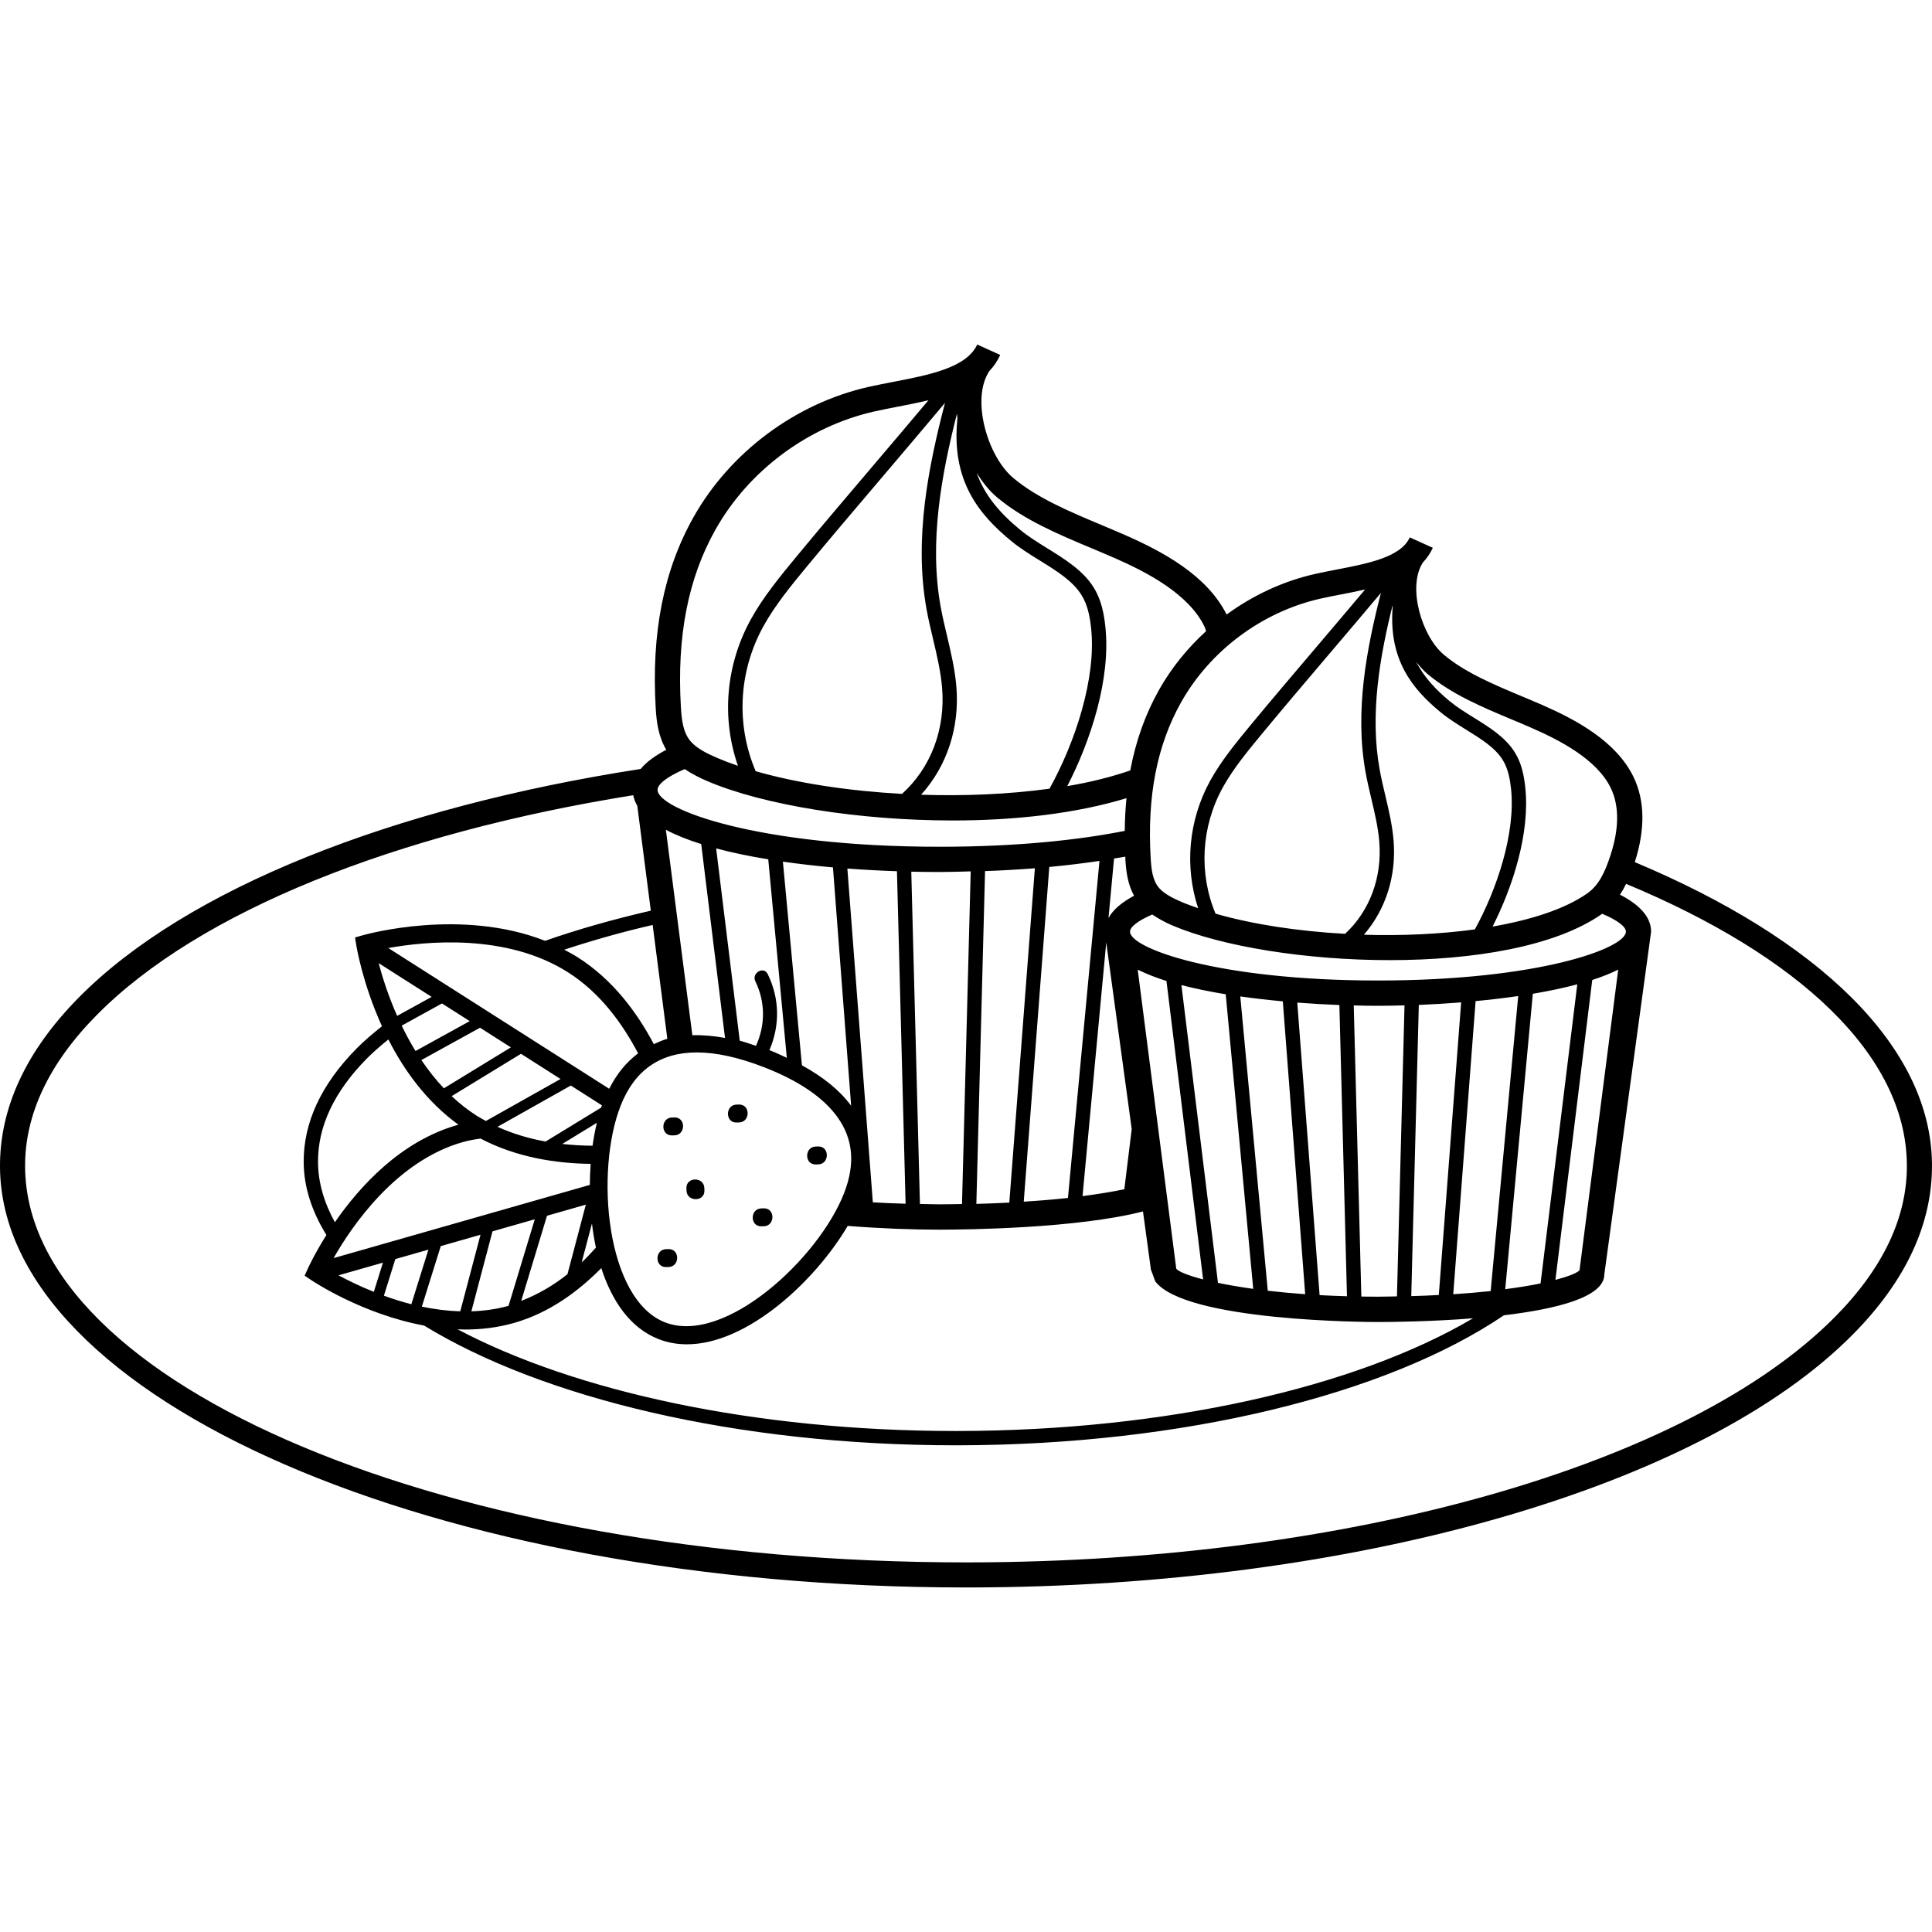 <?xml version="1.0" encoding="iso-8859-1"?>
<!-- Uploaded to: SVG Repo, www.svgrepo.com, Generator: SVG Repo Mixer Tools -->
<svg fill="#000000" height="800px" width="800px" version="1.1" id="Layer_1" xmlns="http://www.w3.org/2000/svg" xmlns:xlink="http://www.w3.org/1999/xlink" 
	 viewBox="0 0 305.779 305.779" xml:space="preserve">
<g>
	<g>
		<g>
			<path d="M258.741,136.449c1.652-5.16,1.604-9.668-0.16-13.392c-2.728-5.736-9.176-9.152-14.492-11.484
				c-1.1-0.484-2.22-0.948-3.336-1.416c-4.38-1.836-8.908-3.736-12.232-6.532c-3.552-2.992-5.82-10.824-3.3-14.62
				c0.628-0.668,1.152-1.428,1.552-2.304l-3.648-1.648c-1.412,3.128-6.588,4.128-11.596,5.096c-1.176,0.228-2.34,0.452-3.448,0.704
				c-5.02,1.136-9.78,3.368-13.944,6.412c-3.116-6.248-10.224-10.02-16.112-12.6c-1.248-0.548-2.516-1.08-3.784-1.612
				c-4.964-2.084-10.1-4.236-13.888-7.42c-4.1-3.452-6.704-12.528-3.764-16.912c0.7-0.736,1.276-1.576,1.716-2.544l-3.64-1.648
				c-1.66,3.66-7.584,4.808-13.316,5.916c-1.328,0.256-2.64,0.512-3.892,0.792c-11.54,2.612-21.888,10.312-27.684,20.6
				c-4.744,8.42-6.704,18.34-5.988,30.32c0.124,2.1,0.428,4.432,1.664,6.516c-1.748,0.912-3.132,1.92-4.052,3.032
				c-39.268,6.08-71.892,18.948-88.9,36.148c-8.384,8.476-12.584,17.54-12.496,26.944c0.344,36.7,68.872,66.452,152.888,66.452
				h0.616c60.944-0.104,115.812-15.832,139.776-40.072c8.384-8.476,12.584-17.54,12.496-26.944
				C305.605,165.465,287.541,148.533,258.741,136.449z M225.945,106.681c3.792,3.192,8.604,5.212,13.26,7.164
				c1.096,0.46,2.196,0.916,3.272,1.392c4.316,1.892,10.304,4.94,12.484,9.532c1.332,2.804,1.308,6.364-0.064,10.58
				c-0.88,2.696-1.84,4.756-3.672,6.044c-3.52,2.472-8.844,4.184-14.992,5.256c3.156-6.224,5.968-14.772,5.168-22.084
				c-0.192-1.712-0.536-3.7-1.652-5.492c-1.488-2.396-4.04-3.976-6.508-5.504c-1.308-0.812-2.664-1.652-3.788-2.584
				c-2.264-1.864-4.084-3.848-5.3-6.22C224.717,105.481,225.305,106.145,225.945,106.681z M52.797,199.121
				c2.88-5.052,9.868-15.34,20.392-18.344c0.948-0.272,1.904-0.44,2.864-0.576c5.692,2.988,11.96,3.94,17.432,4.004
				c-0.084,1.092-0.12,2.204-0.132,3.332L52.797,199.121z M60.609,199.837l-1.444,4.624c-2.244-0.9-4.16-1.844-5.588-2.616
				L60.609,199.837z M134.709,175.005c-1.776-2.416-4.408-4.548-7.788-6.4l-3.012-32.232c2.544,0.364,5.196,0.672,7.924,0.912
				L134.709,175.005z M134.113,137.465c2.584,0.196,5.208,0.332,7.848,0.424l1.368,52.624c-1.804-0.048-3.524-0.12-5.184-0.216
				L134.113,137.465z M124.529,167.425c-0.832-0.384-1.632-0.784-2.544-1.136c-0.072-0.028-0.136-0.04-0.208-0.068
				c1.672-3.924,1.636-8.152-0.268-12.052c-0.64-1.312-2.596-0.164-1.96,1.144c1.6,3.28,1.596,6.92,0.1,10.212
				c-0.86-0.28-1.744-0.604-2.568-0.816l-3.736-30.432c2.512,0.672,5.284,1.248,8.248,1.732L124.529,167.425z M114.749,164.273
				c-1.82-0.32-3.556-0.484-5.168-0.424l-4.192-32.516c1.58,0.832,3.456,1.584,5.592,2.256L114.749,164.273z M110.285,166.569
				c3.072,0,6.632,0.784,10.68,2.356c5.456,2.124,9.352,4.776,11.584,7.884c2.496,3.484,2.836,7.416,1.048,12.024
				c-4.004,10.304-18.876,24.116-28.328,20.464c-9.42-3.664-11.072-23.92-7.068-34.224
				C100.401,169.409,104.453,166.569,110.285,166.569z M96.421,172.321l-34.964-22.276c5.928-1.064,18.716-2.348,28.456,3.852
				c5.084,3.24,8.596,8.088,11.08,12.82C99.133,168.097,97.605,169.965,96.421,172.321z M86.577,192.417l6.144-1.756l-2.908,11.008
				c-2.176,1.732-4.62,3.184-7.32,4.224L86.577,192.417z M80.489,206.673c-1.948,0.548-3.92,0.804-5.884,0.868l3.344-12.656
				l6.692-1.912L80.489,206.673z M93.689,193.645c0.156,1.292,0.36,2.572,0.628,3.816c-0.72,0.792-1.444,1.584-2.256,2.344
				L93.689,193.645z M93.785,181.333c-1.544-0.008-3.152-0.096-4.796-0.28l5.48-3.348C94.193,178.857,93.961,180.061,93.785,181.333
				z M86.353,180.669c-2.564-0.46-5.14-1.204-7.612-2.328l11.604-6.532l4.916,3.132c-0.04,0.12-0.08,0.24-0.12,0.364L86.353,180.669
				z M75.973,162.657l4.884,3.112l-10.604,6.48c-1.332-1.408-2.512-2.92-3.56-4.476L75.973,162.657z M65.761,166.345
				c-0.82-1.336-1.544-2.688-2.184-4.016l6.376-3.512l4.392,2.796L65.761,166.345z M82.457,166.785l6.26,3.988l-11.808,6.644
				c-0.488-0.268-0.98-0.52-1.456-0.824c-1.44-0.916-2.756-1.972-3.964-3.108L82.457,166.785z M68.317,157.777l-5.46,3.008
				c-1.432-3.232-2.36-6.212-2.924-8.348L68.317,157.777z M72.565,178.013c-0.052,0.016-0.108,0.02-0.16,0.036
				c-9.032,2.58-15.516,9.772-19.404,15.396c-1.676-3.044-2.636-6.204-2.668-9.46c-0.056-5.676,2.552-11.212,7.736-16.456
				c1.024-1.036,2.184-2.028,3.396-3.012C63.921,169.337,67.489,174.345,72.565,178.013z M62.569,199.277l5.236-1.496l-2.7,8.64
				c-1.528-0.392-2.98-0.856-4.344-1.352L62.569,199.277z M69.761,197.221l6.288-1.796l-3.2,12.116
				c-2.08-0.06-4.124-0.328-6.084-0.74L69.761,197.221z M73.617,210.425c2.552,0,5.16-0.308,7.744-1.044
				c5.604-1.6,10.172-5,13.808-8.676c1.68,5.22,4.596,9.5,9.076,11.24c1.44,0.564,2.94,0.82,4.476,0.82
				c9.572,0,20.316-10.04,25.448-18.74c5.252,0.416,10.408,0.596,14.46,0.596c4.632,0,21.88-0.216,32.272-2.884l1.256,9.204
				l0.684,1.856c4.764,6.36,33.844,6.44,35.168,6.44c2.384,0,8.556-0.068,15.124-0.588c-18.656,11-48.672,17.776-81.46,17.836
				c-0.14,0-0.276,0-0.416,0c-31.872,0-60.324-6.3-78.84-16.096C72.813,210.393,73.209,210.425,73.617,210.425z M144.229,137.961
				c1.5,0.032,3,0.052,4.492,0.052c1.632,0,3.272-0.06,4.912-0.1l-1.376,52.652c-1.2,0.02-2.368,0.044-3.636,0.044
				c-1.06,0-2.004-0.044-3.024-0.06L144.229,137.961z M179.117,178.701l-1.168,9.52c-1.848,0.388-4.056,0.756-6.616,1.092
				l3.752-40.16L179.117,178.701z M175.441,145.293l0.88-9.416c0.592-0.1,1.208-0.184,1.784-0.292
				c0.008,0.176,0.008,0.348,0.016,0.524c0.112,1.816,0.36,3.832,1.368,5.66C177.593,142.781,176.181,143.949,175.441,145.293z
				 M169.025,189.601c-2.108,0.232-4.476,0.428-6.996,0.588l4.044-52.976c2.744-0.252,5.388-0.576,7.94-0.956L169.025,189.601z
				 M159.745,190.337c-1.66,0.084-3.396,0.156-5.216,0.204l1.376-52.672c2.656-0.096,5.292-0.244,7.884-0.448L159.745,190.337z
				 M206.573,204.833c-2.124-0.152-4.1-0.336-5.92-0.548l-4.352-46.58c2.224,0.316,4.48,0.572,6.732,0.776L206.573,204.833z
				 M205.321,158.681c2.292,0.176,4.54,0.304,6.664,0.384l1.2,46.092c-1.496-0.044-2.944-0.1-4.332-0.176L205.321,158.681z
				 M198.349,203.989c-2.12-0.296-3.984-0.62-5.58-0.952l-5.784-47.124c2.188,0.564,4.548,1.048,7.012,1.452L198.349,203.989z
				 M190.417,202.493c-2.424-0.628-3.884-1.24-4.248-1.684l-6.104-47.344c1.336,0.66,2.852,1.264,4.552,1.792L190.417,202.493z
				 M214.257,159.133c1.34,0.032,2.64,0.056,3.832,0.056c1.3,0,2.728-0.028,4.204-0.068l-1.196,46.056
				c-1.036,0.016-2,0.052-3.092,0.052c-0.868,0-1.708-0.012-2.544-0.024L214.257,159.133z M223.361,205.137l1.196-46.088
				c2.144-0.088,4.396-0.216,6.7-0.4l-3.536,46.312C226.325,205.037,224.889,205.097,223.361,205.137z M230.005,204.841l3.54-46.396
				c2.26-0.212,4.52-0.48,6.744-0.8l-4.36,46.692C234.133,204.533,232.137,204.701,230.005,204.841z M242.601,157.285
				c2.48-0.416,4.848-0.912,7.036-1.496l-5.812,47.34c-1.56,0.324-3.456,0.632-5.592,0.912L242.601,157.285z M252.005,155.105
				c1.524-0.492,2.896-1.036,4.112-1.64l-6.128,47.6c-0.436,0.428-1.776,0.964-3.812,1.508L252.005,155.105z M218.089,155.185
				c-25.388,0-39.24-5.1-39.24-7.724c0-0.76,1.24-1.728,3.516-2.72c1.036,0.692,2.128,1.284,3.18,1.728
				c7.868,3.348,21.204,5.492,34.416,5.492c13.156,0,26.184-2.124,33.568-7.3c0.016-0.012,0.028-0.028,0.044-0.04
				c2.456,1.032,3.76,2.044,3.76,2.836C257.333,150.085,243.481,155.185,218.089,155.185z M220.421,96.017
				c-0.684,8.412,3.14,13.048,7.592,16.716c1.248,1.024,2.668,1.908,4.04,2.76c2.352,1.456,4.572,2.832,5.78,4.776
				c0.876,1.408,1.156,3.084,1.316,4.54c0.764,6.984-2.22,15.928-5.724,22.288c-5.516,0.752-11.556,1.028-17.56,0.844
				c3.444-3.976,5.176-9.296,4.692-14.98c-0.204-2.404-0.76-4.764-1.3-7.048c-0.328-1.376-0.656-2.756-0.904-4.148
				c-1.564-8.692,0.012-17.736,2.044-25.936C220.409,95.897,220.409,95.957,220.421,96.017z M216.121,122.173
				c0.256,1.432,0.592,2.848,0.928,4.268c0.544,2.304,1.06,4.48,1.248,6.716c0.48,5.72-1.516,11.036-5.412,14.64
				c-7.452-0.408-14.64-1.5-20.504-3.192c-2.656-6.368-2.288-13.696,1.132-19.936c1.636-2.976,3.944-5.772,6.176-8.476
				c3.116-3.772,6.944-8.284,10.776-12.792c2.792-3.284,5.58-6.56,8.096-9.564C216.301,102.645,214.389,112.537,216.121,122.173z
				 M208.961,94.753c1.068-0.244,2.192-0.46,3.328-0.676c1.24-0.24,2.512-0.492,3.772-0.784c-2.312,2.752-4.804,5.688-7.316,8.644
				c-3.84,4.516-7.68,9.032-10.8,12.812c-2.296,2.784-4.676,5.668-6.416,8.832c-3.44,6.284-4.068,13.588-1.896,20.16
				c-0.868-0.304-1.732-0.608-2.516-0.944c-1.34-0.572-2.82-1.284-3.668-2.256c-1.036-1.192-1.224-2.964-1.328-4.668
				c-0.584-9.844,0.992-17.936,4.82-24.732C191.545,102.953,199.781,96.829,208.961,94.753z M157.773,78.685
				c4.252,3.58,9.676,5.852,14.916,8.052c1.248,0.524,2.496,1.048,3.724,1.584c4.92,2.156,11.752,5.636,14.252,10.912
				c0.1,0.208,0.144,0.444,0.22,0.664c-2.948,2.684-5.484,5.812-7.436,9.276c-2.184,3.872-3.688,8.112-4.56,12.764
				c-2.984,1.032-6.332,1.868-9.972,2.484c3.636-7.048,6.94-16.912,6.024-25.292c-0.212-1.916-0.592-4.144-1.848-6.156
				c-1.668-2.68-4.54-4.46-7.316-6.18c-1.484-0.92-3.02-1.872-4.3-2.928c-3.18-2.62-5.636-5.424-6.908-9.052
				C155.501,76.329,156.569,77.673,157.773,78.685z M151.533,66.221c-1.02,9.864,3.392,15.184,8.5,19.396
				c1.404,1.156,3.004,2.148,4.552,3.104c2.676,1.656,5.2,3.224,6.584,5.452c1.012,1.624,1.336,3.54,1.516,5.2
				c0.876,7.984-2.568,18.228-6.58,25.456c-6.384,0.872-13.376,1.184-20.32,0.952c4.068-4.5,6.132-10.612,5.576-17.156
				c-0.232-2.724-0.864-5.4-1.476-7.992c-0.368-1.548-0.736-3.1-1.016-4.66c-1.844-10.26,0.156-20.936,2.592-30.512
				C151.485,65.717,151.497,65.969,151.533,66.221z M146.637,96.381c0.288,1.6,0.668,3.192,1.044,4.78
				c0.592,2.508,1.208,5.104,1.424,7.66c0.556,6.6-1.792,12.716-6.344,16.828c-8.404-0.464-16.532-1.688-23.156-3.588
				c-3.124-7.3-2.74-15.732,1.196-22.896c1.844-3.364,4.456-6.536,6.996-9.612c3.516-4.26,7.84-9.348,12.168-14.436
				c3.32-3.912,6.64-7.816,9.6-11.356C146.937,73.861,144.641,85.265,146.637,96.381z M113.253,83.797
				c5.248-9.32,14.628-16.296,25.084-18.664c1.212-0.272,2.48-0.52,3.768-0.768c1.592-0.308,3.232-0.632,4.844-1.02
				c-2.732,3.256-5.716,6.768-8.716,10.3c-4.332,5.096-8.664,10.192-12.196,14.472c-2.596,3.148-5.28,6.404-7.228,9.956
				c-3.956,7.208-4.636,15.616-2.012,23.132c-1.136-0.384-2.212-0.792-3.224-1.224c-1.54-0.656-3.248-1.48-4.244-2.624
				c-1.232-1.412-1.444-3.46-1.564-5.436C107.105,100.725,108.897,91.525,113.253,83.797z M108.369,121.725
				c1.172,0.792,2.448,1.42,3.644,1.932c8.88,3.78,23.928,6.2,38.836,6.2c9.844,0,19.548-1.112,27.44-3.532
				c-0.164,1.676-0.26,3.396-0.272,5.18c-7.312,1.448-17.12,2.512-29.296,2.512c-28.892,0-44.648-5.944-44.648-9
				C104.073,124.097,105.601,122.921,108.369,121.725z M105.621,164.413c-0.76,0.208-1.448,0.528-2.14,0.844
				c-2.664-5.028-6.48-10.204-12.044-13.744c-0.696-0.444-1.416-0.828-2.136-1.204c4.428-1.456,9.072-2.784,13.996-3.916
				L105.621,164.413z M290.465,208.389c-23.256,23.524-77.02,38.788-136.964,38.892h-0.62c-81.84,0-148.584-27.996-148.908-62.524
				c-0.08-8.308,3.74-16.42,11.348-24.116c16.212-16.396,47.284-28.752,84.904-34.784c0.108,0.58,0.32,1.136,0.64,1.672l2.14,16.604
				c-5.92,1.36-11.528,2.948-16.736,4.772c-13.208-5.204-28.156-1.08-28.864-0.876l-1.212,0.344l0.2,1.244
				c0.072,0.44,1.052,6.184,4.06,12.808c-1.432,1.14-2.804,2.3-4,3.508c-5.624,5.688-8.448,11.772-8.388,18.072
				c0.036,3.964,1.332,7.796,3.596,11.46c-1.836,2.92-2.84,5.096-2.956,5.348l-0.488,1.088l0.988,0.668
				c0.468,0.312,8.188,5.428,17.916,7.228c18.724,11.46,49.468,18.952,84.128,18.952h0.416c35.428-0.064,67.724-7.96,86.368-20.58
				c8.304-0.984,15.892-2.864,15.884-6.468l7.404-54.232c0-2.384-1.892-4.312-4.928-5.868c0.364-0.552,0.688-1.12,0.972-1.712
				c27.244,11.332,44.272,27.02,44.436,44.392C301.889,192.581,298.073,200.693,290.465,208.389z"/>
			<path d="M120.505,194.089c0.128-0.004,0.256-0.008,0.38-0.008c1.82-0.048,1.828-2.88,0-2.836
				c-0.128,0.004-0.256,0.008-0.38,0.008C118.681,191.301,118.677,194.137,120.505,194.089z"/>
			<path d="M111.489,188.425c-0.004-0.128-0.008-0.256-0.012-0.38c-0.048-1.82-2.88-1.828-2.836,0
				c0.004,0.128,0.008,0.256,0.008,0.38C108.701,190.245,111.537,190.253,111.489,188.425z"/>
			<path d="M116.581,177.661c0.128-0.004,0.256-0.008,0.38-0.008c1.82-0.048,1.828-2.88,0-2.836
				c-0.128,0.004-0.256,0.008-0.38,0.008C114.761,174.873,114.753,177.709,116.581,177.661z"/>
			<path d="M106.361,179.701c0.128-0.004,0.256-0.008,0.38-0.008c1.82-0.048,1.828-2.88,0-2.836
				c-0.128,0.004-0.256,0.008-0.38,0.008C104.537,176.913,104.533,179.749,106.361,179.701z"/>
			<path d="M105.429,200.541c0.128-0.004,0.256-0.008,0.38-0.008c1.82-0.048,1.828-2.88,0-2.836
				c-0.128,0.004-0.256,0.008-0.38,0.008C103.609,197.753,103.601,200.589,105.429,200.541z"/>
			<path d="M129.117,184.297c0.128-0.004,0.256-0.008,0.38-0.008c1.82-0.048,1.828-2.88,0-2.836
				c-0.128,0.004-0.256,0.008-0.38,0.008C127.297,181.509,127.289,184.345,129.117,184.297z"/>
		</g>
	</g>
</g>
</svg>